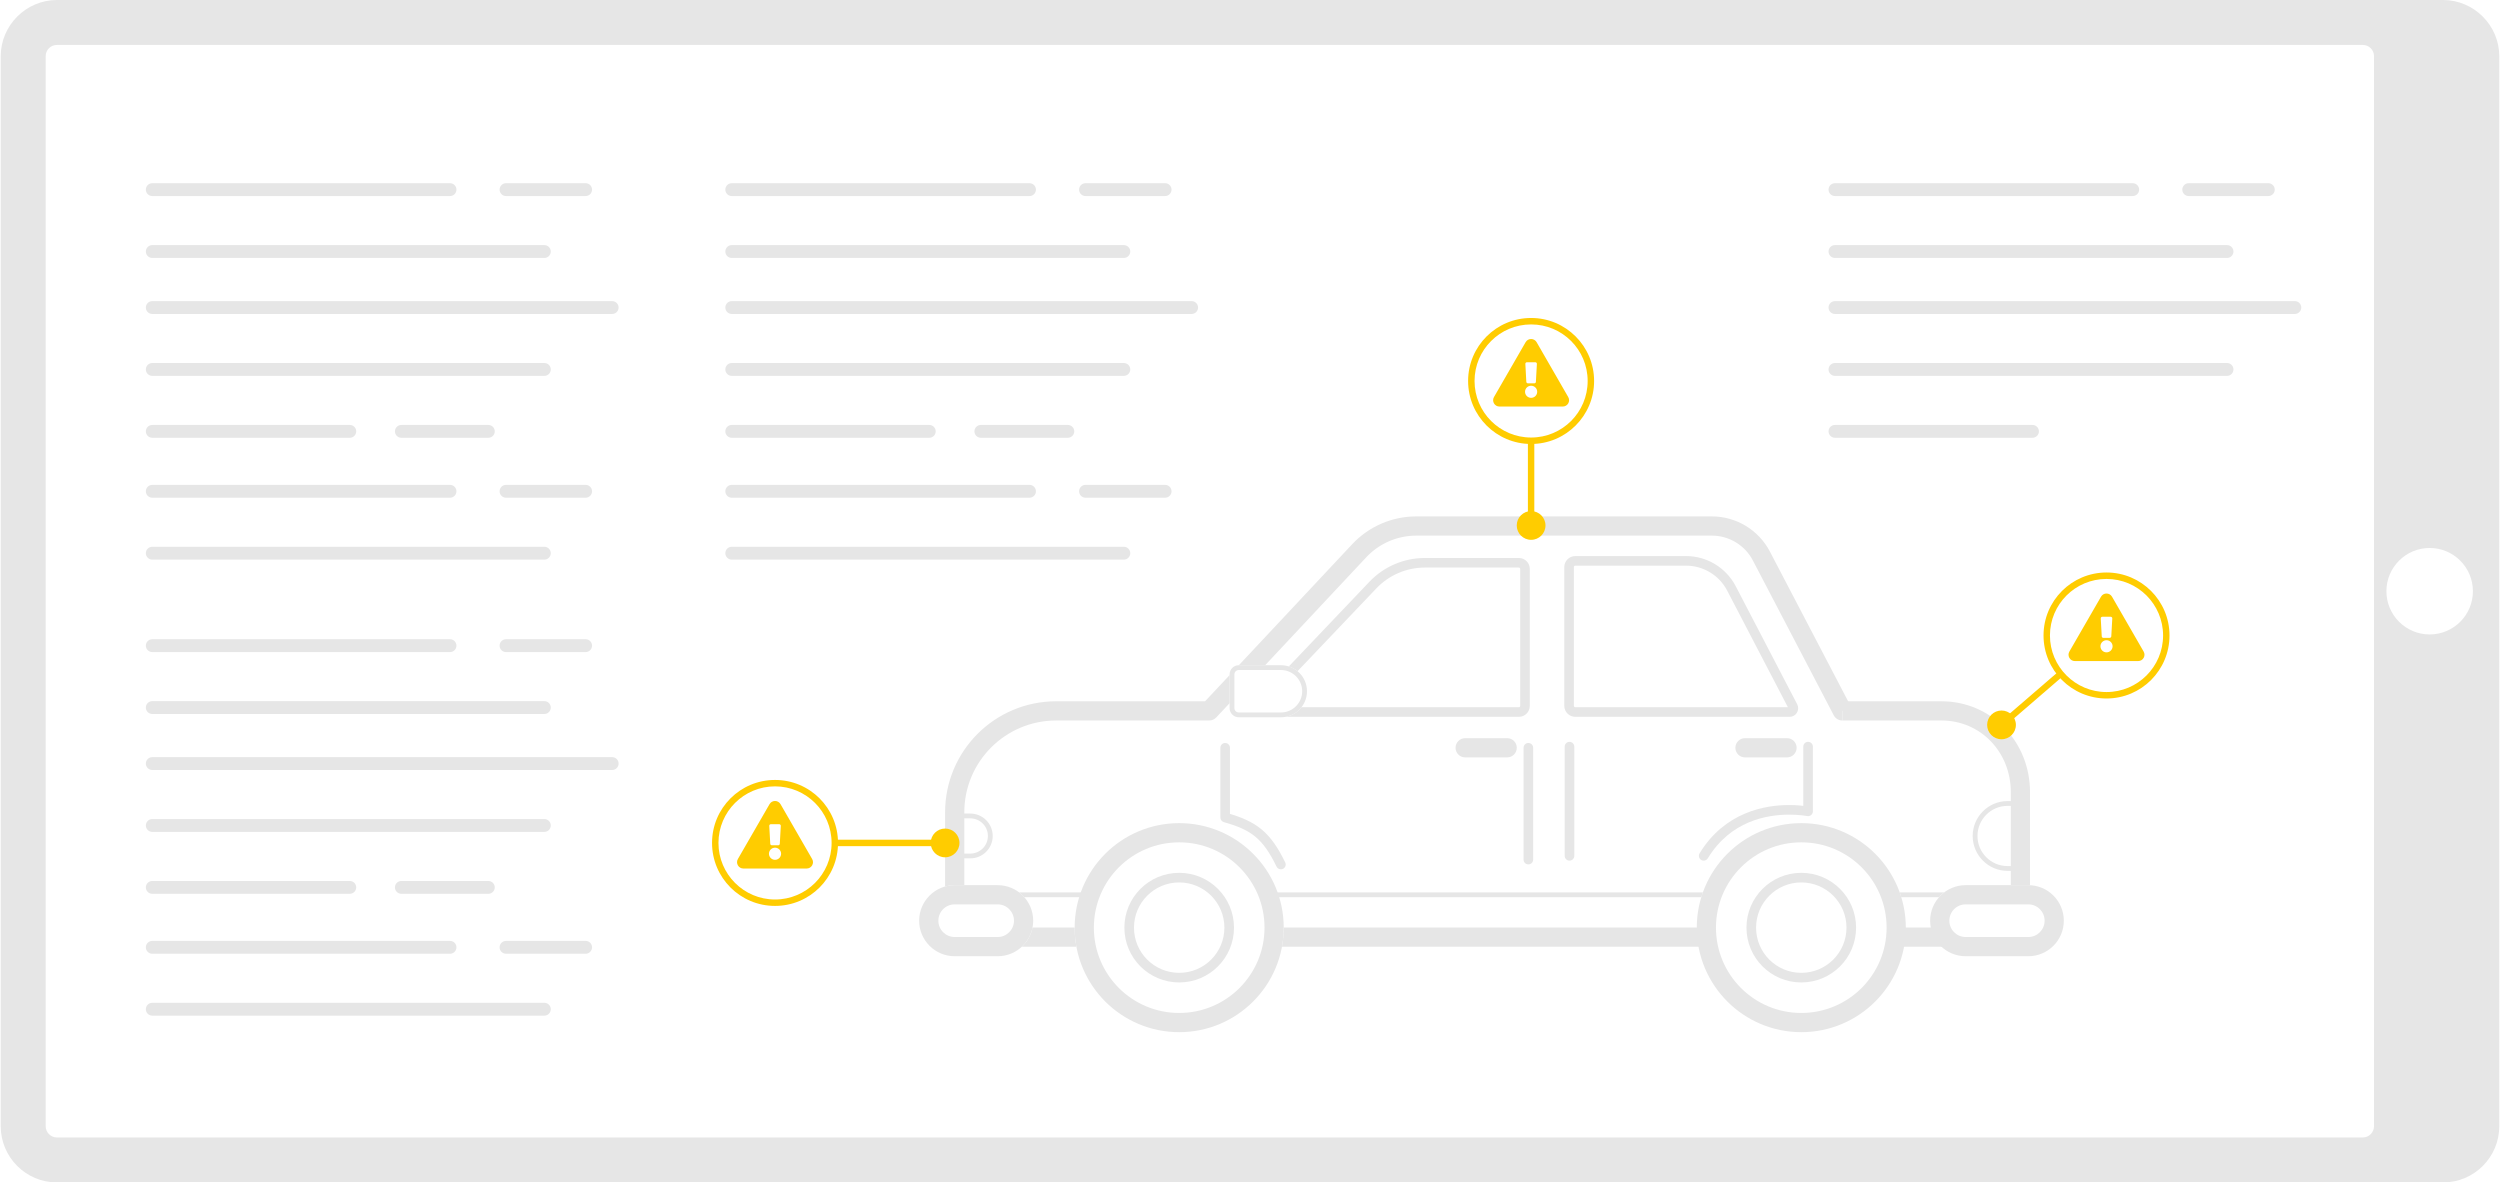 <?xml version="1.0" encoding="UTF-8"?>
<!DOCTYPE svg PUBLIC "-//W3C//DTD SVG 1.1//EN" "http://www.w3.org/Graphics/SVG/1.1/DTD/svg11.dtd">
<!-- Creator: CorelDRAW 2019 (64 Bit) -->
<svg xmlns="http://www.w3.org/2000/svg" xml:space="preserve" width="740px" height="350px" version="1.1" style="shape-rendering:geometricPrecision; text-rendering:geometricPrecision; image-rendering:optimizeQuality; fill-rule:evenodd; clip-rule:evenodd"
viewBox="0 0 806.45 381.65"
 xmlns:xlink="http://www.w3.org/1999/xlink">
 <defs>
  <style type="text/css">
   <![CDATA[
    .fil3 {fill:#FFCC00}
    .fil2 {fill:#FFCC00}
    .fil0 {fill:#E6E6E6;fill-rule:nonzero}
    .fil1 {fill:#FFCC00;fill-rule:nonzero}
   ]]>
  </style>
 </defs>
 <g id="Camada_x0020_1">
  <g id="_2447740869824">
   <path class="fil0" d="M18.14 0l770.17 0c4.96,0 9.49,2.04 12.79,5.32l0.03 0.03c3.28,3.3 5.32,7.83 5.32,12.79l0 345.37c0,5 -2.04,9.53 -5.32,12.82 -3.28,3.28 -7.82,5.32 -12.82,5.32l-770.17 0c-5,0 -9.54,-2.04 -12.82,-5.32 -3.28,-3.29 -5.32,-7.82 -5.32,-12.82l0 -345.37c0,-4.96 2.04,-9.49 5.32,-12.79l0.03 -0.03c3.3,-3.28 7.83,-5.32 12.79,-5.32zm744.26 14.51l-744.26 0c-1.01,0 -1.92,0.4 -2.56,1.05l-0.03 0.02c-0.64,0.64 -1.04,1.55 -1.04,2.56l0 345.37c0,0.99 0.41,1.9 1.07,2.56 0.66,0.66 1.57,1.07 2.56,1.07l744.26 0c0.99,0 1.9,-0.41 2.55,-1.07 0.66,-0.66 1.07,-1.57 1.07,-2.56l0 -345.37c0,-1.01 -0.4,-1.92 -1.04,-2.56l-0.03 -0.02c-0.64,-0.65 -1.54,-1.05 -2.55,-1.05zm21.58 190.27c7.71,0 13.96,-6.25 13.96,-13.95 0,-7.71 -6.25,-13.96 -13.96,-13.96 -7.71,0 -13.96,6.25 -13.96,13.96 0,7.7 6.25,13.95 13.96,13.95z"/>
   <g>
    <path class="fil0" d="M654.99 285.71l0 -30.06c0,-8.02 -3.06,-15.36 -8.18,-20.67 -5.11,-5.32 -12.32,-8.63 -20.4,-8.63l-32.01 0 0 3.1 2.75 -1.43 -2.75 1.43 0 3.1 32.01 0c6.39,0.01 11.92,2.57 15.93,6.72 4.01,4.17 6.45,9.93 6.45,16.38l0 30.05 5.64 0c0.19,0 0.37,0.01 0.56,0.01z"/>
    <path class="fil0" d="M412.58 299.41l1.53 0c0,2.11 -0.2,4.17 -0.57,6.17l136.71 0 0 -6.2 -136.14 0 0 0.03 -1.53 0z"/>
    <path class="fil0" d="M329.57 305.58l17.62 0c-0.37,-2 -0.56,-4.06 -0.56,-6.17l0 -0.03 -13.6 0c-0.44,2.28 -1.57,4.33 -3.14,5.9 -0.11,0.1 -0.21,0.2 -0.32,0.3z"/>
    <path class="fil0" d="M396.64 217.9l-7.92 8.45 -48.07 0c-9.89,0 -18.87,4.02 -25.35,10.5 -6.48,6.48 -10.49,15.46 -10.49,25.35l0 23.93c0.98,-0.28 2.02,-0.43 3.1,-0.43l3.1 0 0 -23.5c0,-8.2 3.31,-15.59 8.68,-20.96 5.37,-5.37 12.76,-8.68 20.96,-8.69l49.41 0c0.87,0 1.68,-0.35 2.27,-0.98l4.31 -4.61 0 -9.06z"/>
    <path class="fil0" d="M594.4 229.45l2.75 -1.43 -26.12 -50 0 0c-3.64,-6.96 -10.87,-11.34 -18.72,-11.34l-95.45 0c-7.81,0 -15.29,3.25 -20.63,8.95l0 0 -36.6 39.08 8.49 0 32.63 -34.84 0 0c4.16,-4.45 10.03,-6.99 16.11,-6.99l95.45 0c5.53,0 10.66,3.1 13.22,8.01l0 0 26.12 50c0.54,1.03 1.59,1.66 2.75,1.66l0 -3.1z"/>
    <path class="fil0" d="M351.92 288.03l-23.22 0c0.42,0.31 0.82,0.66 1.19,1.03 0.16,0.17 0.32,0.34 0.48,0.52l20.97 0c0.18,-0.53 0.37,-1.04 0.58,-1.55z"/>
    <path class="fil0" d="M549.4 288.03l-140.58 0c0.2,0.51 0.4,1.02 0.57,1.55l139.49 0c0.16,-0.53 0.33,-1.04 0.52,-1.55z"/>
    <path class="fil0" d="M627.29 288.03l-14.36 0c0.18,0.51 0.35,1.02 0.51,1.55l12.18 0c0.16,-0.18 0.32,-0.35 0.49,-0.52 0.37,-0.37 0.76,-0.72 1.18,-1.03z"/>
    <path class="fil0" d="M578.46 228.04l-1.37 0.71 0.28 -0.15 -0.32 0 0.04 0.15 0.28 -0.15 -0.32 0 0.33 0 -0.24 -0.22 -0.09 0.22 0.33 0 -0.24 -0.22 0.25 0.23 0 -0.34 -0.25 0.11 0.25 0.23 0 -0.34 -69.17 0c-0.13,0 -0.23,-0.05 -0.32,-0.14 -0.09,-0.09 -0.14,-0.19 -0.14,-0.32l0 -44.77c0,-0.25 0.21,-0.46 0.46,-0.46l35.76 0c5.56,0 10.7,3.12 13.27,8.06l0 0 19.84 38.11 1.37 -0.71 1.38 -0.72 -19.84 -38.11 0 0c-3.11,-5.97 -9.3,-9.72 -16.02,-9.73l-35.76 0c-1.96,0.01 -3.55,1.59 -3.56,3.56l0 44.77c0.01,1.97 1.6,3.55 3.56,3.56l69.17 0c0.78,0 1.5,-0.34 1.98,-0.84 0.49,-0.51 0.78,-1.19 0.78,-1.93 0,-0.43 -0.1,-0.87 -0.31,-1.28l-1.38 0.72z"/>
    <path class="fil0" d="M414.76 231.37l75.24 0c1.95,0 3.53,-1.58 3.53,-3.53l0 -44.22c0,-1.95 -1.58,-3.52 -3.53,-3.52l-30.36 0c-6.73,0 -13.2,2.77 -17.84,7.64l-26.04 27.36c1.04,0.33 1.99,0.86 2.81,1.54l25.47 -26.76c4.05,-4.25 9.72,-6.69 15.6,-6.69l30.36 0c0.23,0 0.43,0.2 0.43,0.43l0 44.22c0,0.23 -0.2,0.43 -0.43,0.43l-70.15 0c-1.24,1.59 -3.03,2.72 -5.09,3.1z"/>
    <path class="fil0" d="M411.01 299.41l-3.1 0c0,7.62 -3.08,14.48 -8.07,19.48 -4.99,4.98 -11.86,8.06 -19.47,8.06 -7.62,0 -14.48,-3.08 -19.48,-8.06 -4.98,-5 -8.06,-11.86 -8.06,-19.48 0,-7.61 3.08,-14.48 8.06,-19.47 5,-4.99 11.86,-8.06 19.48,-8.06 7.61,0 14.48,3.07 19.47,8.06 4.99,4.99 8.07,11.86 8.07,19.47l6.2 0c0,-9.3 -3.78,-17.76 -9.89,-23.85 -6.09,-6.1 -14.54,-9.88 -23.85,-9.88 -9.31,0 -17.76,3.78 -23.86,9.88 -6.1,6.09 -9.88,14.55 -9.88,23.85 0,9.31 3.78,17.76 9.88,23.86 6.1,6.1 14.55,9.88 23.86,9.88 9.31,0 17.76,-3.78 23.85,-9.88 6.11,-6.1 9.89,-14.55 9.89,-23.86l-3.1 0z"/>
    <path class="fil0" d="M393.66 241.36l0 22.51c0,0.69 0.46,1.3 1.13,1.49 4.59,1.28 7.69,2.65 10.21,4.74 2.52,2.1 4.56,5.02 6.8,9.62 0.38,0.77 1.31,1.08 2.08,0.71 0.77,-0.38 1.08,-1.3 0.71,-2.07 -2.33,-4.78 -4.61,-8.15 -7.61,-10.64 -2.99,-2.49 -6.59,-4.01 -11.35,-5.35l-0.42 1.5 1.55 0 0 -22.51c0,-0.86 -0.7,-1.55 -1.55,-1.55 -0.86,0 -1.55,0.69 -1.55,1.55z"/>
    <path class="fil0" d="M494.62 277.45l0 -36.09c0,-0.86 -0.69,-1.55 -1.55,-1.55 -0.86,0 -1.55,0.69 -1.55,1.55l0 36.09c0,0.86 0.69,1.55 1.55,1.55 0.86,0 1.55,-0.69 1.55,-1.55z"/>
    <path class="fil0" d="M396.51 299.41l-1.55 0c0,4.04 -1.63,7.67 -4.27,10.32 -2.65,2.64 -6.29,4.27 -10.32,4.27 -4.04,0 -7.68,-1.63 -10.32,-4.27 -2.65,-2.64 -4.27,-6.28 -4.27,-10.32 0,-4.03 1.62,-7.67 4.27,-10.31 2.64,-2.65 6.28,-4.28 10.32,-4.28 4.03,0 7.67,1.63 10.32,4.28 2.64,2.64 4.27,6.28 4.27,10.31l3.1 0c0,-9.77 -7.92,-17.69 -17.69,-17.69 -9.78,0 -17.69,7.92 -17.69,17.69 0,9.78 7.91,17.69 17.69,17.69 9.77,0 17.69,-7.91 17.69,-17.69l-1.55 0z"/>
    <path class="fil0" d="M504.8 240.99l0 35.25c0,0.85 0.69,1.55 1.55,1.55 0.85,0 1.55,-0.7 1.55,-1.55l0 -35.25c0,-0.86 -0.7,-1.55 -1.55,-1.55 -0.86,0 -1.55,0.69 -1.55,1.55z"/>
    <path class="fil0" d="M550.99 277.04c3.71,-6.1 8.46,-9.58 13.21,-11.59 4.75,-2.01 9.5,-2.51 13.06,-2.51 1.67,0 3.08,0.11 4.1,0.22 0.5,0.06 0.91,0.12 1.21,0.16 0.15,0.02 0.27,0.04 0.37,0.06 0.11,0.01 0.15,0.02 0.31,0.04 0.43,0.03 0.85,-0.12 1.16,-0.42 0.32,-0.29 0.5,-0.7 0.5,-1.13l0 -20.88c0,-0.86 -0.7,-1.55 -1.55,-1.55 -0.86,0 -1.55,0.69 -1.55,1.55l0 20.88 1.55 0 0.1 -1.55 -0.06 0.95 0.11 -0.94 -0.05 -0.01 -0.06 0.95 0.11 -0.94c-0.01,0 -0.26,-0.04 -0.58,-0.09 -1.01,-0.14 -3.04,-0.4 -5.67,-0.4 -3.85,0 -9.01,0.53 -14.27,2.76 -5.25,2.21 -10.6,6.16 -14.65,12.83 -0.45,0.73 -0.21,1.69 0.52,2.13 0.73,0.45 1.68,0.21 2.13,-0.52z"/>
    <path class="fil0" d="M312.95 276.28l0 0.77c3.99,0 7.23,-3.23 7.23,-7.22 0,-4 -3.24,-7.24 -7.23,-7.24l-4.94 0c-0.41,0 -0.75,0.32 -0.77,0.72 -0.05,0.66 -0.11,1.33 -0.11,2.05l0 10.92c0,0.2 0.08,0.4 0.23,0.55 0.14,0.14 0.34,0.22 0.55,0.22l5.04 0 0 -1.54 -4.27 0 0 -10.15c0,-0.63 0.06,-1.27 0.1,-1.94l-0.77 -0.06 0 0.78 4.94 0c1.57,0 2.99,0.64 4.02,1.66 1.03,1.04 1.66,2.45 1.66,4.03 0,1.57 -0.63,2.98 -1.66,4.01 -1.03,1.03 -2.45,1.66 -4.02,1.67l0 0.77z"/>
    <path class="fil0" d="M486.23 238.26l-13.56 0c-1.71,0 -3.1,1.38 -3.1,3.1 0,1.71 1.39,3.1 3.1,3.1l13.56 0c1.71,0 3.1,-1.39 3.1,-3.1 0,-1.72 -1.39,-3.1 -3.1,-3.1z"/>
    <path class="fil0" d="M576.56 238.26l-13.57 0c-1.71,0 -3.1,1.38 -3.1,3.1 0,1.71 1.39,3.1 3.1,3.1l13.57 0c1.71,0 3.1,-1.39 3.1,-3.1 0,-1.72 -1.39,-3.1 -3.1,-3.1z"/>
    <path class="fil0" d="M420.85 223.11l-0.78 0c0,1.89 -0.77,3.6 -2.01,4.84 -1.24,1.24 -2.95,2.01 -4.84,2.01l-13.62 0c-0.78,0 -1.41,-0.63 -1.41,-1.41l0 -10.88c0,-0.78 0.63,-1.41 1.41,-1.41l13.62 0c1.89,0 3.6,0.77 4.84,2.01 1.24,1.24 2.01,2.95 2.01,4.84l1.55 0c0,-4.64 -3.76,-8.4 -8.4,-8.4l-13.62 0c-1.63,0 -2.96,1.33 -2.96,2.96l0 10.88c0,1.64 1.33,2.96 2.96,2.96l13.62 0c4.64,0 8.4,-3.76 8.4,-8.4l-0.77 0z"/>
    <path class="fil0" d="M611.8 299.41l-3.1 0c0,7.62 -3.08,14.48 -8.06,19.48 -5,4.98 -11.86,8.06 -19.47,8.06 -7.62,0 -14.49,-3.08 -19.48,-8.06 -4.99,-5 -8.06,-11.86 -8.07,-19.48 0.01,-7.61 3.08,-14.48 8.07,-19.47 4.99,-4.99 11.86,-8.06 19.48,-8.06 7.61,0 14.47,3.07 19.47,8.06 4.98,4.99 8.06,11.86 8.06,19.47l6.2 0c0,-9.3 -3.78,-17.76 -9.88,-23.85 -6.1,-6.1 -14.55,-9.88 -23.85,-9.88 -9.31,0 -17.77,3.78 -23.86,9.88 -6.1,6.09 -9.89,14.55 -9.88,23.85 -0.01,9.31 3.78,17.76 9.88,23.86 6.09,6.1 14.55,9.88 23.86,9.88 9.3,0 17.75,-3.78 23.85,-9.88 6.1,-6.1 9.88,-14.55 9.88,-23.86l-3.1 0z"/>
    <path class="fil0" d="M597.3 299.41l-1.55 0c0,4.04 -1.63,7.67 -4.27,10.32 -2.65,2.64 -6.29,4.27 -10.32,4.27 -4.04,0 -7.67,-1.63 -10.32,-4.27 -2.64,-2.64 -4.27,-6.28 -4.27,-10.32 0,-4.03 1.63,-7.67 4.27,-10.31 2.65,-2.65 6.28,-4.28 10.32,-4.28 4.03,0 7.67,1.63 10.32,4.28 2.64,2.64 4.27,6.28 4.27,10.31l3.1 0c0,-9.77 -7.92,-17.69 -17.69,-17.69 -9.77,0 -17.69,7.92 -17.69,17.69 0,9.78 7.92,17.69 17.69,17.69 9.77,0 17.69,-7.91 17.69,-17.69l-1.55 0z"/>
    <path class="fil0" d="M648.98 258.56l-1.24 0c-6.21,0 -11.26,5.06 -11.26,11.27 0,6.2 5.05,11.26 11.26,11.26l1.24 0c0.85,0 1.55,-0.7 1.55,-1.55l0 -19.43c0,-0.86 -0.7,-1.55 -1.55,-1.55zm0 1.55l0 19.43 -1.24 0c-5.37,0 -9.71,-4.35 -9.71,-9.71 0,-5.37 4.34,-9.72 9.71,-9.72l1.24 0z"/>
    <path class="fil0" d="M662.8 297.17l-3.1 0c0,1.46 -0.58,2.76 -1.54,3.73 -0.96,0.95 -2.26,1.54 -3.73,1.54l-20.21 0c-1.47,0 -2.77,-0.59 -3.73,-1.55 -0.96,-0.96 -1.54,-2.26 -1.54,-3.72 0,-1.46 0.58,-2.76 1.54,-3.73 0.96,-0.96 2.26,-1.54 3.73,-1.54l20.21 0c1.47,0 2.77,0.58 3.73,1.54 0.95,0.97 1.54,2.26 1.54,3.73l6.2 0c0,-3.16 -1.29,-6.04 -3.36,-8.11 -2.06,-2.07 -4.95,-3.36 -8.11,-3.36l-20.21 0c-3.16,0 -6.05,1.29 -8.11,3.36 -2.07,2.07 -3.36,4.95 -3.36,8.11 0,3.16 1.29,6.04 3.36,8.11 2.06,2.07 4.95,3.36 8.11,3.36l20.21 0c3.16,0 6.05,-1.29 8.11,-3.36 2.07,-2.07 3.36,-4.96 3.36,-8.11l-3.1 0z"/>
    <path class="fil0" d="M330.15 297.17l-3.1 0c0,1.46 -0.59,2.76 -1.55,3.72 -0.96,0.96 -2.26,1.55 -3.72,1.55l-13.87 0c-1.47,0 -2.77,-0.59 -3.73,-1.55 -0.96,-0.96 -1.54,-2.26 -1.54,-3.72 0,-1.46 0.58,-2.76 1.54,-3.73 0.96,-0.96 2.26,-1.54 3.73,-1.54l13.87 0c1.46,0 2.76,0.58 3.72,1.54 0.96,0.97 1.55,2.27 1.55,3.73l6.2 0c0,-3.16 -1.29,-6.04 -3.36,-8.11 -2.07,-2.07 -4.95,-3.36 -8.11,-3.36l-13.87 0c-3.16,0 -6.05,1.29 -8.11,3.36 -2.07,2.07 -3.37,4.95 -3.36,8.11 -0.01,3.16 1.29,6.04 3.36,8.11 2.06,2.07 4.95,3.36 8.11,3.36l13.87 0c3.16,0 6.04,-1.29 8.11,-3.36 2.07,-2.07 3.36,-4.95 3.36,-8.11l-3.1 0z"/>
    <path class="fil0" d="M610.88 299.41l0.18 0c0,2.11 -0.03,4.17 -0.07,6.17l16.14 0 0 -6.2 -16.07 0 0 0.03 -0.18 0z"/>
   </g>
   <path class="fil0" d="M235.95 63.28c-1.14,0 -2.07,-0.93 -2.07,-2.07 0,-1.15 0.93,-2.08 2.07,-2.08l96.11 0c1.14,0 2.07,0.93 2.07,2.08 0,1.14 -0.93,2.07 -2.07,2.07l-96.11 0z"/>
   <path class="fil0" d="M235.95 83.26c-1.14,0 -2.07,-0.93 -2.07,-2.07 0,-1.15 0.93,-2.08 2.07,-2.08l126.55 0c1.15,0 2.08,0.93 2.08,2.08 0,1.14 -0.93,2.07 -2.08,2.07l-126.55 0z"/>
   <path class="fil0" d="M235.95 101.34c-1.14,0 -2.07,-0.93 -2.07,-2.07 0,-1.15 0.93,-2.08 2.07,-2.08l148.44 0c1.14,0 2.07,0.93 2.07,2.08 0,1.14 -0.93,2.07 -2.07,2.07l-148.44 0z"/>
   <path class="fil0" d="M235.95 121.32c-1.14,0 -2.07,-0.93 -2.07,-2.07 0,-1.15 0.93,-2.08 2.07,-2.08l126.55 0c1.15,0 2.08,0.93 2.08,2.08 0,1.14 -0.93,2.07 -2.08,2.07l-126.55 0z"/>
   <path class="fil0" d="M235.95 141.3c-1.14,0 -2.07,-0.93 -2.07,-2.07 0,-1.15 0.93,-2.07 2.07,-2.07l63.75 0c1.15,0 2.08,0.92 2.08,2.07 0,1.14 -0.93,2.07 -2.08,2.07l-63.75 0z"/>
   <path class="fil0" d="M316.35 141.3c-1.14,0 -2.07,-0.93 -2.07,-2.07 0,-1.15 0.93,-2.07 2.07,-2.07l28.07 0c1.15,0 2.08,0.92 2.08,2.07 0,1.14 -0.93,2.07 -2.08,2.07l-28.07 0z"/>
   <path class="fil0" d="M350.13 63.28c-1.14,0 -2.07,-0.93 -2.07,-2.07 0,-1.15 0.93,-2.08 2.07,-2.08l25.69 0c1.15,0 2.08,0.93 2.08,2.08 0,1.14 -0.93,2.07 -2.08,2.07l-25.69 0z"/>
   <path class="fil0" d="M235.95 160.65c-1.14,0 -2.07,-0.93 -2.07,-2.08 0,-1.14 0.93,-2.07 2.07,-2.07l96.11 0c1.14,0 2.07,0.93 2.07,2.07 0,1.15 -0.93,2.08 -2.07,2.08l-96.11 0z"/>
   <path class="fil0" d="M235.95 180.63c-1.14,0 -2.07,-0.93 -2.07,-2.08 0,-1.14 0.93,-2.07 2.07,-2.07l126.55 0c1.15,0 2.08,0.93 2.08,2.07 0,1.15 -0.93,2.08 -2.08,2.08l-126.55 0z"/>
   <path class="fil0" d="M350.13 160.65c-1.14,0 -2.07,-0.93 -2.07,-2.08 0,-1.14 0.93,-2.07 2.07,-2.07l25.69 0c1.15,0 2.08,0.93 2.08,2.07 0,1.15 -0.93,2.08 -2.08,2.08l-25.69 0z"/>
   <path class="fil0" d="M592.03 63.28c-1.15,0 -2.07,-0.93 -2.07,-2.07 0,-1.15 0.92,-2.08 2.07,-2.08l96.1 0c1.15,0 2.08,0.93 2.08,2.08 0,1.14 -0.93,2.07 -2.08,2.07l-96.1 0z"/>
   <path class="fil0" d="M592.03 83.26c-1.15,0 -2.07,-0.93 -2.07,-2.07 0,-1.15 0.92,-2.08 2.07,-2.08l126.55 0c1.15,0 2.07,0.93 2.07,2.08 0,1.14 -0.92,2.07 -2.07,2.07l-126.55 0z"/>
   <path class="fil0" d="M592.03 101.34c-1.15,0 -2.07,-0.93 -2.07,-2.07 0,-1.15 0.92,-2.08 2.07,-2.08l148.44 0c1.14,0 2.07,0.93 2.07,2.08 0,1.14 -0.93,2.07 -2.07,2.07l-148.44 0z"/>
   <path class="fil0" d="M592.03 121.32c-1.15,0 -2.07,-0.93 -2.07,-2.07 0,-1.15 0.92,-2.08 2.07,-2.08l126.55 0c1.15,0 2.07,0.93 2.07,2.08 0,1.14 -0.92,2.07 -2.07,2.07l-126.55 0z"/>
   <path class="fil0" d="M592.03 141.3c-1.15,0 -2.07,-0.93 -2.07,-2.07 0,-1.15 0.92,-2.07 2.07,-2.07l63.75 0c1.15,0 2.08,0.92 2.08,2.07 0,1.14 -0.93,2.07 -2.08,2.07l-63.75 0z"/>
   <path class="fil0" d="M706.21 63.28c-1.14,0 -2.07,-0.93 -2.07,-2.07 0,-1.15 0.93,-2.08 2.07,-2.08l25.69 0c1.15,0 2.08,0.93 2.08,2.08 0,1.14 -0.93,2.07 -2.08,2.07l-25.69 0z"/>
   <polygon class="fil1" points="665.56,218.28 646.47,234.75 645.12,233.19 664.21,216.72 "/>
   <circle class="fil2" cx="645.79" cy="233.97" r="4.64"/>
   <path class="fil1" d="M679.68 223.37c5.04,0 9.6,-2.04 12.91,-5.35 3.3,-3.3 5.35,-7.87 5.35,-12.91 0,-5.04 -2.05,-9.6 -5.35,-12.91 -3.31,-3.3 -7.87,-5.34 -12.91,-5.34 -5.04,0 -9.61,2.04 -12.91,5.34 -3.31,3.31 -5.35,7.87 -5.35,12.91 0,5.04 2.04,9.61 5.35,12.91 3.3,3.31 7.87,5.35 12.91,5.35zm14.38 -3.88c-3.68,3.68 -8.77,5.96 -14.38,5.96 -5.61,0 -10.7,-2.28 -14.38,-5.96 -3.68,-3.68 -5.95,-8.76 -5.95,-14.38 0,-5.61 2.27,-10.69 5.95,-14.37 3.68,-3.68 8.77,-5.96 14.38,-5.96 5.61,0 10.7,2.28 14.38,5.96 3.67,3.68 5.95,8.76 5.95,14.37 0,5.62 -2.28,10.7 -5.95,14.38z"/>
   <path class="fil3" d="M691.66 210.3c0.79,1.37 -0.2,3.07 -1.77,3.07l-20.43 0c-1.57,0 -2.55,-1.71 -1.77,-3.07l10.22 -17.71c0.78,-1.36 2.75,-1.36 3.54,0l10.21 17.71 0 0zm-11.98 -3.66c-1.08,0 -1.96,0.88 -1.96,1.96 0,1.08 0.88,1.96 1.96,1.96 1.08,0 1.96,-0.88 1.96,-1.96 0,-1.08 -0.88,-1.96 -1.96,-1.96zm-1.86 -7.04l0.32 5.79c0.01,0.27 0.23,0.49 0.51,0.49l2.06 0c0.27,0 0.5,-0.22 0.51,-0.49l0.32 -5.79c0.01,-0.29 -0.22,-0.53 -0.51,-0.53l-2.7 0c-0.29,0 -0.53,0.24 -0.51,0.53z"/>
   <path class="fil1" d="M493.96 141.22c5.04,0 9.6,-2.04 12.91,-5.34 3.3,-3.31 5.34,-7.87 5.34,-12.91 0,-5.05 -2.04,-9.61 -5.34,-12.91 -3.31,-3.31 -7.87,-5.35 -12.91,-5.35 -5.04,0 -9.61,2.04 -12.91,5.35 -3.31,3.3 -5.35,7.86 -5.35,12.91 0,5.04 2.04,9.6 5.35,12.91 3.3,3.3 7.87,5.34 12.91,5.34zm14.37 -3.88c-3.68,3.68 -8.76,5.96 -14.37,5.96 -5.62,0 -10.7,-2.28 -14.38,-5.96 -3.68,-3.68 -5.96,-8.76 -5.96,-14.37 0,-5.62 2.28,-10.7 5.96,-14.38 3.68,-3.68 8.76,-5.96 14.38,-5.96 5.61,0 10.69,2.28 14.37,5.96 3.68,3.68 5.96,8.76 5.96,14.38 0,5.61 -2.28,10.69 -5.96,14.37z"/>
   <path class="fil3" d="M505.94 128.16c0.79,1.36 -0.2,3.06 -1.77,3.06l-20.43 0c-1.57,0 -2.55,-1.7 -1.77,-3.06l10.22 -17.72c0.78,-1.36 2.75,-1.36 3.54,0l10.21 17.72 0 0zm-11.98 -3.66c-1.08,0 -1.96,0.87 -1.96,1.95 0,1.09 0.88,1.96 1.96,1.96 1.08,0 1.96,-0.87 1.96,-1.96 0,-1.08 -0.88,-1.95 -1.96,-1.95zm-1.86 -7.04l0.31 5.79c0.02,0.27 0.24,0.48 0.51,0.48l2.07 0c0.27,0 0.5,-0.21 0.51,-0.48l0.32 -5.79c0.01,-0.3 -0.22,-0.54 -0.51,-0.54l-2.7 0c-0.29,0 -0.53,0.24 -0.51,0.54z"/>
   <path class="fil1" d="M249.92 290.33c5.04,0 9.6,-2.05 12.91,-5.35 3.3,-3.3 5.35,-7.87 5.35,-12.91 0,-5.04 -2.05,-9.61 -5.35,-12.91 -3.31,-3.3 -7.87,-5.35 -12.91,-5.35 -5.04,0 -9.61,2.05 -12.91,5.35 -3.3,3.3 -5.35,7.87 -5.35,12.91 0,5.04 2.05,9.61 5.35,12.91 3.3,3.3 7.87,5.35 12.91,5.35zm14.38 -3.88c-3.68,3.68 -8.77,5.95 -14.38,5.95 -5.61,0 -10.7,-2.27 -14.38,-5.95 -3.68,-3.68 -5.95,-8.77 -5.95,-14.38 0,-5.61 2.27,-10.7 5.95,-14.38 3.68,-3.68 8.77,-5.95 14.38,-5.95 5.61,0 10.7,2.27 14.38,5.95 3.67,3.68 5.95,8.77 5.95,14.38 0,5.61 -2.28,10.7 -5.95,14.38z"/>
   <path class="fil3" d="M261.9 277.26c0.79,1.36 -0.2,3.07 -1.76,3.07l-20.44 0c-1.57,0 -2.55,-1.71 -1.77,-3.07l10.22 -17.71c0.79,-1.36 2.75,-1.36 3.54,0l10.21 17.71 0 0zm-11.98 -3.66c-1.08,0 -1.96,0.88 -1.96,1.96 0,1.08 0.88,1.96 1.96,1.96 1.08,0 1.96,-0.88 1.96,-1.96 0,-1.08 -0.88,-1.96 -1.96,-1.96zm-1.86 -7.04l0.32 5.79c0.01,0.27 0.23,0.48 0.51,0.48l2.06 0c0.27,0 0.5,-0.21 0.51,-0.48l0.32 -5.79c0.01,-0.29 -0.22,-0.54 -0.51,-0.54l-2.7 0c-0.29,0 -0.53,0.25 -0.51,0.54z"/>
   <polygon class="fil1" points="269.21,271.03 307.13,271.03 307.13,273.11 269.21,273.11 "/>
   <polygon class="fil1" points="494.99,142.26 494.99,169.6 492.92,169.6 492.92,142.26 "/>
   <circle class="fil2" cx="493.96" cy="169.6" r="4.64"/>
   <circle class="fil2" cx="304.81" cy="272.07" r="4.64"/>
   <path class="fil0" d="M48.92 63.28c-1.15,0 -2.08,-0.93 -2.08,-2.07 0,-1.15 0.93,-2.08 2.08,-2.08l96.1 0c1.14,0 2.07,0.93 2.07,2.08 0,1.14 -0.93,2.07 -2.07,2.07l-96.1 0z"/>
   <path class="fil0" d="M48.92 83.26c-1.15,0 -2.08,-0.93 -2.08,-2.07 0,-1.15 0.93,-2.08 2.08,-2.08l126.55 0c1.14,0 2.07,0.93 2.07,2.08 0,1.14 -0.93,2.07 -2.07,2.07l-126.55 0z"/>
   <path class="fil0" d="M48.92 101.34c-1.15,0 -2.08,-0.93 -2.08,-2.07 0,-1.15 0.93,-2.08 2.08,-2.08l148.43 0c1.15,0 2.08,0.93 2.08,2.08 0,1.14 -0.93,2.07 -2.08,2.07l-148.43 0z"/>
   <path class="fil0" d="M48.92 121.32c-1.15,0 -2.08,-0.93 -2.08,-2.07 0,-1.15 0.93,-2.08 2.08,-2.08l126.55 0c1.14,0 2.07,0.93 2.07,2.08 0,1.14 -0.93,2.07 -2.07,2.07l-126.55 0z"/>
   <path class="fil0" d="M48.92 141.3c-1.15,0 -2.08,-0.93 -2.08,-2.07 0,-1.15 0.93,-2.07 2.08,-2.07l63.75 0c1.14,0 2.07,0.92 2.07,2.07 0,1.14 -0.93,2.07 -2.07,2.07l-63.75 0z"/>
   <path class="fil0" d="M129.32 141.3c-1.15,0 -2.08,-0.93 -2.08,-2.07 0,-1.15 0.93,-2.07 2.08,-2.07l28.07 0c1.14,0 2.07,0.92 2.07,2.07 0,1.14 -0.93,2.07 -2.07,2.07l-28.07 0z"/>
   <path class="fil0" d="M163.1 63.28c-1.15,0 -2.08,-0.93 -2.08,-2.07 0,-1.15 0.93,-2.08 2.08,-2.08l25.69 0c1.14,0 2.07,0.93 2.07,2.08 0,1.14 -0.93,2.07 -2.07,2.07l-25.69 0z"/>
   <path class="fil0" d="M48.92 160.65c-1.15,0 -2.08,-0.93 -2.08,-2.08 0,-1.14 0.93,-2.07 2.08,-2.07l96.1 0c1.14,0 2.07,0.93 2.07,2.07 0,1.15 -0.93,2.08 -2.07,2.08l-96.1 0z"/>
   <path class="fil0" d="M48.92 180.63c-1.15,0 -2.08,-0.93 -2.08,-2.08 0,-1.14 0.93,-2.07 2.08,-2.07l126.55 0c1.14,0 2.07,0.93 2.07,2.07 0,1.15 -0.93,2.08 -2.07,2.08l-126.55 0z"/>
   <path class="fil0" d="M163.1 160.65c-1.15,0 -2.08,-0.93 -2.08,-2.08 0,-1.14 0.93,-2.07 2.08,-2.07l25.69 0c1.14,0 2.07,0.93 2.07,2.07 0,1.15 -0.93,2.08 -2.07,2.08l-25.69 0z"/>
   <path class="fil0" d="M48.92 210.47c-1.15,0 -2.08,-0.93 -2.08,-2.07 0,-1.15 0.93,-2.08 2.08,-2.08l96.1 0c1.14,0 2.07,0.93 2.07,2.08 0,1.14 -0.93,2.07 -2.07,2.07l-96.1 0z"/>
   <path class="fil0" d="M48.92 230.45c-1.15,0 -2.08,-0.93 -2.08,-2.07 0,-1.15 0.93,-2.08 2.08,-2.08l126.55 0c1.14,0 2.07,0.93 2.07,2.08 0,1.14 -0.93,2.07 -2.07,2.07l-126.55 0z"/>
   <path class="fil0" d="M48.92 248.53c-1.15,0 -2.08,-0.93 -2.08,-2.07 0,-1.15 0.93,-2.08 2.08,-2.08l148.43 0c1.15,0 2.08,0.93 2.08,2.08 0,1.14 -0.93,2.07 -2.08,2.07l-148.43 0z"/>
   <path class="fil0" d="M48.92 268.51c-1.15,0 -2.08,-0.93 -2.08,-2.07 0,-1.15 0.93,-2.08 2.08,-2.08l126.55 0c1.14,0 2.07,0.93 2.07,2.08 0,1.14 -0.93,2.07 -2.07,2.07l-126.55 0z"/>
   <path class="fil0" d="M48.92 288.49c-1.15,0 -2.08,-0.93 -2.08,-2.07 0,-1.15 0.93,-2.07 2.08,-2.07l63.75 0c1.14,0 2.07,0.92 2.07,2.07 0,1.14 -0.93,2.07 -2.07,2.07l-63.75 0z"/>
   <path class="fil0" d="M129.32 288.49c-1.15,0 -2.08,-0.93 -2.08,-2.07 0,-1.15 0.93,-2.07 2.08,-2.07l28.07 0c1.14,0 2.07,0.92 2.07,2.07 0,1.14 -0.93,2.07 -2.07,2.07l-28.07 0z"/>
   <path class="fil0" d="M163.1 210.47c-1.15,0 -2.08,-0.93 -2.08,-2.07 0,-1.15 0.93,-2.08 2.08,-2.08l25.69 0c1.14,0 2.07,0.93 2.07,2.08 0,1.14 -0.93,2.07 -2.07,2.07l-25.69 0z"/>
   <path class="fil0" d="M48.92 307.84c-1.15,0 -2.08,-0.93 -2.08,-2.08 0,-1.14 0.93,-2.07 2.08,-2.07l96.1 0c1.14,0 2.07,0.93 2.07,2.07 0,1.15 -0.93,2.08 -2.07,2.08l-96.1 0z"/>
   <path class="fil0" d="M48.92 327.82c-1.15,0 -2.08,-0.93 -2.08,-2.08 0,-1.14 0.93,-2.07 2.08,-2.07l126.55 0c1.14,0 2.07,0.93 2.07,2.07 0,1.15 -0.93,2.08 -2.07,2.08l-126.55 0z"/>
   <path class="fil0" d="M163.1 307.84c-1.15,0 -2.08,-0.93 -2.08,-2.08 0,-1.14 0.93,-2.07 2.08,-2.07l25.69 0c1.14,0 2.07,0.93 2.07,2.07 0,1.15 -0.93,2.08 -2.07,2.08l-25.69 0z"/>
  </g>
 </g>
</svg>
